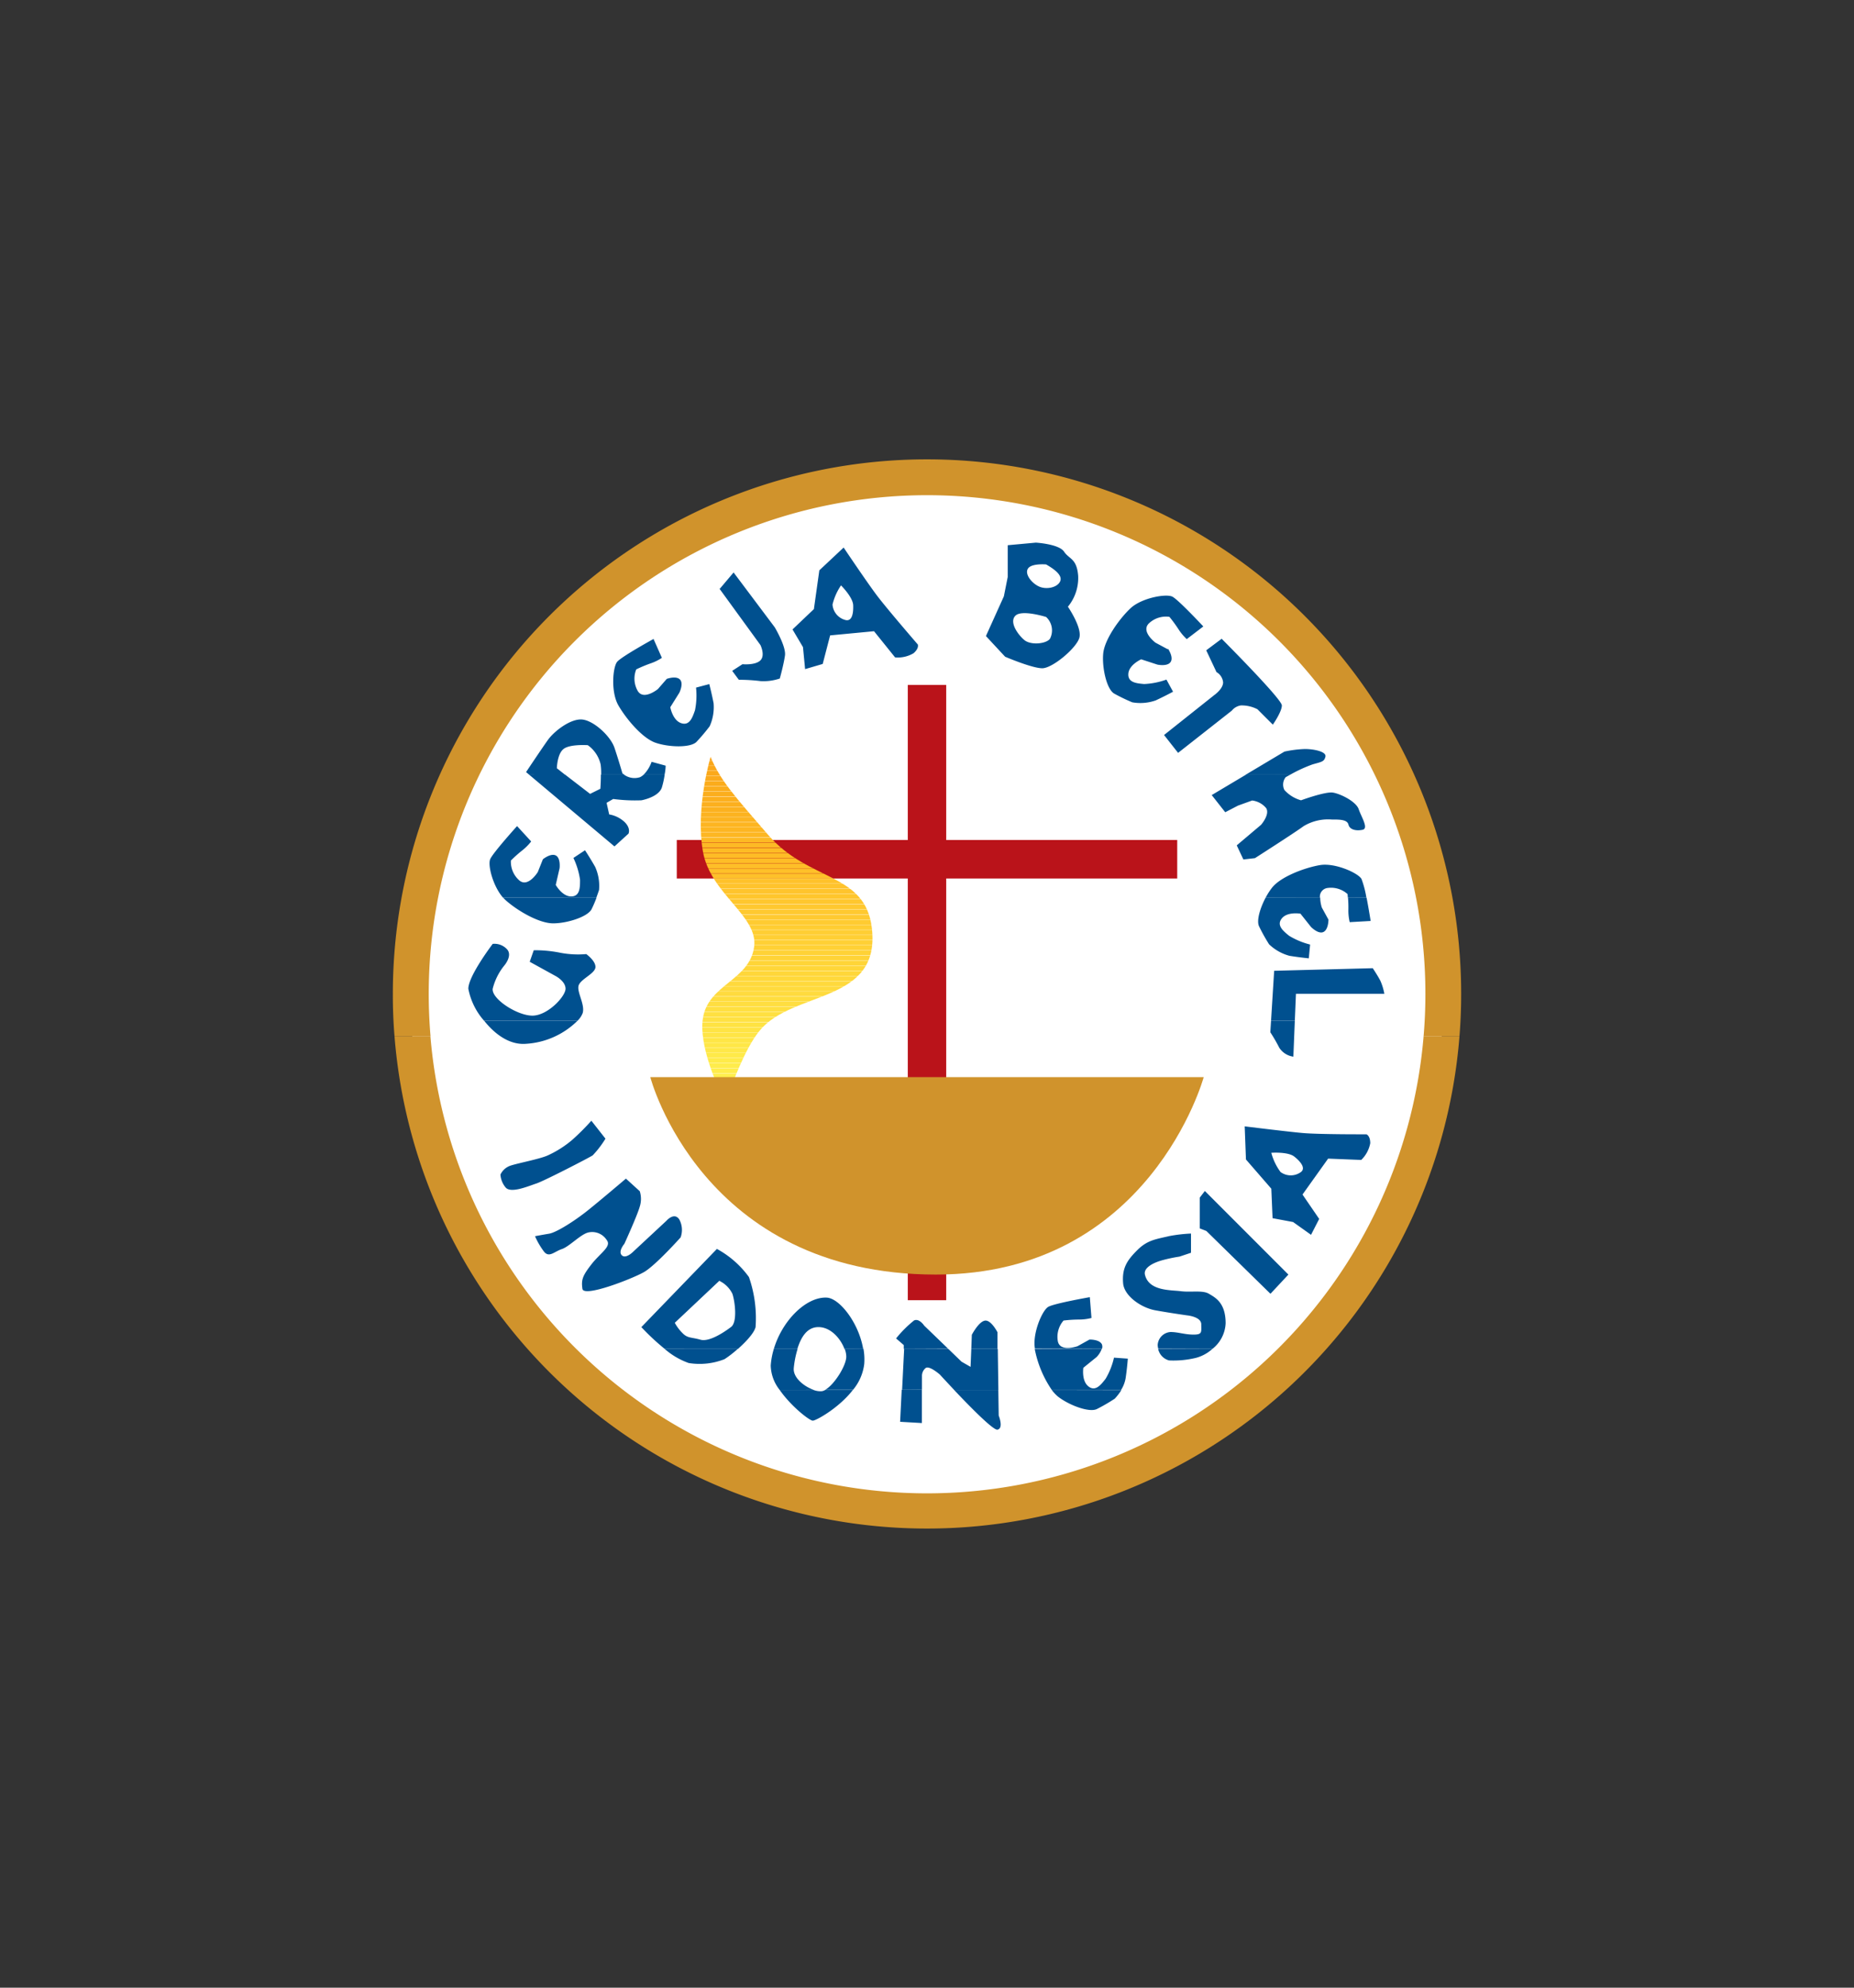 <svg id="Layer_1" data-name="Layer 1" xmlns="http://www.w3.org/2000/svg" xmlns:xlink="http://www.w3.org/1999/xlink" viewBox="0 0 280 300"><rect x="0" y="0" width="280" height="300" fill="#333333" stroke="none"/><defs><style>.cls-1{fill:none;}.cls-2{fill:#fff;}.cls-3{fill:#ba131a;}.cls-4,.cls-71{fill:#d0932c;}.cls-4,.cls-72{fill-rule:evenodd;}.cls-5{clip-path:url(#clip-path);}.cls-6{fill:#faa61a;}.cls-7{fill:#faa71a;}.cls-8{fill:#fba81b;}.cls-9{fill:#fba91b;}.cls-10{fill:#fbaa1c;}.cls-11{fill:#fbac1c;}.cls-12{fill:#fbad1d;}.cls-13{fill:#fbae1d;}.cls-14{fill:#fcaf1e;}.cls-15{fill:#fcb01f;}.cls-16{fill:#fcb11f;}.cls-17{fill:#fcb320;}.cls-18{fill:#fcb421;}.cls-19{fill:#fdb521;}.cls-20{fill:#fdb622;}.cls-21{fill:#fdb723;}.cls-22{fill:#fdb924;}.cls-23{fill:#fdba25;}.cls-24{fill:#fdbb25;}.cls-25{fill:#febc26;}.cls-26{fill:#febd27;}.cls-27{fill:#febe28;}.cls-28{fill:#fec029;}.cls-29{fill:#fec12a;}.cls-30{fill:#ffc22b;}.cls-31{fill:#ffc32c;}.cls-32{fill:#ffc42c;}.cls-33{fill:#ffc62d;}.cls-34{fill:#ffc72e;}.cls-35{fill:#ffc82f;}.cls-36{fill:#ffc930;}.cls-37{fill:#ffca31;}.cls-38{fill:#ffcb31;}.cls-39{fill:#ffcd32;}.cls-40{fill:#ffce33;}.cls-41{fill:#ffcf34;}.cls-42{fill:#ffd035;}.cls-43{fill:#ffd136;}.cls-44{fill:#ffd236;}.cls-45{fill:#ffd337;}.cls-46{fill:#ffd538;}.cls-47{fill:#ffd639;}.cls-48{fill:#ffd73a;}.cls-49{fill:#ffd83b;}.cls-50{fill:#ffd93c;}.cls-51{fill:#ffda3d;}.cls-52{fill:#ffdb3e;}.cls-53{fill:#ffdd3f;}.cls-54{fill:#ffde40;}.cls-55{fill:#ffdf41;}.cls-56{fill:#ffe042;}.cls-57{fill:#ffe143;}.cls-58{fill:#ffe343;}.cls-59{fill:#ffe444;}.cls-60{fill:#ffe545;}.cls-61{fill:#ffe646;}.cls-62{fill:#ffe747;}.cls-63{fill:#ffe848;}.cls-64{fill:#ffea49;}.cls-65{fill:#ffeb4a;}.cls-66{fill:#ffec4b;}.cls-67{fill:#ffed4c;}.cls-68{fill:#ffef4d;}.cls-69{fill:#fff04e;}.cls-70{fill:#fff34f;}.cls-72{fill:#00508f;}</style><clipPath id="clip-path"><path class="cls-1" d="M107.3,114.21c1.55,3.68,3.63,5.93,8.71,11.8,6.19,7.16,14.7,5.61,15.67,14.12,1.3,11.42-12,9.29-17,15.48-2.27,2.78-4.26,8.51-4.26,8.51h-1.93s-3-6.32-2.33-10.44c.79-5.14,7.1-5.69,7.74-10.84.58-4.64-6.61-7.92-7.74-14.31-1.16-6.58,1.16-14.32,1.16-14.32Z"/></clipPath></defs><title>GBI Logo</title><path class="cls-2" d="M62,150a78,78,0,1,1,78,78,78,78,0,0,1-78-78Z"/><polygon class="cls-3" points="137.1 103.38 142.9 103.38 142.9 196.24 137.1 196.24 137.1 103.38 137.1 103.38"/><polygon class="cls-3" points="102.21 132.59 102.21 126.78 177.79 126.78 177.79 132.59 102.21 132.59 102.21 132.59"/><path class="cls-4" d="M215,156.38a75.26,75.26,0,0,1-150,0H59.58a80.67,80.67,0,0,0,160.84,0Z"/><path class="cls-4" d="M59.58,156.38q-.26-3.15-.25-6.38a80.67,80.67,0,1,1,161.34,0q0,3.23-.25,6.38H215q.27-3.15.27-6.38a75.26,75.26,0,0,0-150.52,0q0,3.23.27,6.39Z"/><g class="cls-5"><rect class="cls-6" x="105.82" y="114.05" width="26" height="0.74"/><rect class="cls-7" x="105.82" y="114.82" width="26" height="0.74"/><rect class="cls-8" x="105.82" y="115.59" width="26" height="0.74"/><rect class="cls-9" x="105.82" y="116.37" width="26" height="0.74"/><rect class="cls-10" x="105.82" y="117.14" width="26" height="0.74"/><rect class="cls-11" x="105.82" y="117.92" width="26" height="0.74"/><rect class="cls-12" x="105.82" y="118.69" width="26" height="0.74"/><rect class="cls-13" x="105.82" y="119.46" width="26" height="0.74"/><rect class="cls-14" x="105.82" y="120.24" width="26" height="0.74"/><rect class="cls-15" x="105.82" y="121.01" width="26" height="0.74"/><rect class="cls-16" x="105.82" y="121.79" width="26" height="0.74"/><rect class="cls-17" x="105.82" y="122.56" width="26" height="0.74"/><rect class="cls-18" x="105.82" y="123.33" width="26" height="0.74"/><rect class="cls-19" x="105.82" y="124.11" width="26" height="0.74"/><rect class="cls-20" x="105.82" y="124.88" width="26" height="0.74"/><rect class="cls-21" x="105.82" y="125.65" width="26" height="0.74"/><rect class="cls-22" x="105.82" y="126.43" width="26" height="0.74"/><rect class="cls-23" x="105.82" y="127.2" width="26" height="0.74"/><rect class="cls-24" x="105.82" y="127.98" width="26" height="0.74"/><rect class="cls-25" x="105.82" y="128.75" width="26" height="0.74"/><rect class="cls-26" x="105.82" y="129.52" width="26" height="0.74"/><rect class="cls-27" x="105.82" y="130.3" width="26" height="0.74"/><rect class="cls-28" x="105.82" y="131.07" width="26" height="0.74"/><rect class="cls-29" x="105.82" y="131.85" width="26" height="0.74"/><rect class="cls-30" x="105.82" y="132.62" width="26" height="0.74"/><rect class="cls-31" x="105.82" y="133.39" width="26" height="0.74"/><rect class="cls-32" x="105.82" y="134.17" width="26" height="0.74"/><rect class="cls-33" x="105.82" y="134.94" width="26" height="0.74"/><rect class="cls-34" x="105.82" y="135.71" width="26" height="0.74"/><rect class="cls-35" x="105.82" y="136.49" width="26" height="0.74"/><rect class="cls-36" x="105.82" y="137.26" width="26" height="0.74"/><rect class="cls-37" x="105.82" y="138.04" width="26" height="0.74"/><rect class="cls-38" x="105.82" y="138.81" width="26" height="0.74"/><rect class="cls-39" x="105.82" y="139.58" width="26" height="0.74"/><rect class="cls-40" x="105.82" y="140.36" width="26" height="0.74"/><rect class="cls-41" x="105.82" y="141.13" width="26" height="0.74"/><rect class="cls-42" x="105.82" y="141.91" width="26" height="0.74"/><rect class="cls-43" x="105.82" y="142.68" width="26" height="0.74"/><rect class="cls-44" x="105.82" y="143.45" width="26" height="0.74"/><rect class="cls-45" x="105.82" y="144.23" width="26" height="0.74"/><rect class="cls-46" x="105.82" y="145" width="26" height="0.74"/><rect class="cls-47" x="105.82" y="145.77" width="26" height="0.74"/><rect class="cls-48" x="105.82" y="146.55" width="26" height="0.74"/><rect class="cls-49" x="105.82" y="147.32" width="26" height="0.74"/><rect class="cls-50" x="105.82" y="148.1" width="26" height="0.74"/><rect class="cls-51" x="105.82" y="148.87" width="26" height="0.74"/><rect class="cls-52" x="105.82" y="149.64" width="26" height="0.74"/><rect class="cls-53" x="105.82" y="150.42" width="26" height="0.74"/><rect class="cls-54" x="105.82" y="151.19" width="26" height="0.74"/><rect class="cls-55" x="105.82" y="151.97" width="26" height="0.74"/><rect class="cls-56" x="105.82" y="152.74" width="26" height="0.74"/><rect class="cls-57" x="105.82" y="153.51" width="26" height="0.74"/><rect class="cls-58" x="105.82" y="154.29" width="26" height="0.74"/><rect class="cls-59" x="105.82" y="155.06" width="26" height="0.74"/><rect class="cls-60" x="105.82" y="155.83" width="26" height="0.74"/><rect class="cls-61" x="105.82" y="156.61" width="26" height="0.74"/><rect class="cls-62" x="105.82" y="157.38" width="26" height="0.74"/><rect class="cls-63" x="105.82" y="158.16" width="26" height="0.74"/><rect class="cls-64" x="105.82" y="158.93" width="26" height="0.74"/><rect class="cls-65" x="105.82" y="159.7" width="26" height="0.74"/><rect class="cls-66" x="105.82" y="160.48" width="26" height="0.74"/><rect class="cls-67" x="105.82" y="161.25" width="26" height="0.74"/><rect class="cls-68" x="105.82" y="162.03" width="26" height="0.74"/><rect class="cls-69" x="105.82" y="162.8" width="26" height="0.74"/><rect class="cls-70" x="105.82" y="163.57" width="26" height="0.74"/></g><path class="cls-71" d="M98.21,162.57h83.58s-8.13,29.8-40.44,29.8c-35.4,0-43.14-29.8-43.14-29.8Z"/><path class="cls-72" d="M124.64,209.78a1.49,1.49,0,0,1-.5.19,2.88,2.88,0,0,1-1.29-.19h-5.1c1.72,2.48,4.51,4.64,5,4.64s3.94-1.9,6.06-4.64Zm14.59,0v5l-3.29-.19.24-4.84Zm11.54,0,.06,3.87s.78,1.93-.19,2.13c-.63.12-4.19-3.5-6.55-6Zm8.07,0a5.86,5.86,0,0,0,.93,1c1.68,1.31,4.71,2.45,5.88,1.89a27.62,27.62,0,0,0,2.71-1.57,8.91,8.91,0,0,0,1-1.3Z"/><path class="cls-72" d="M111.42,203.59a16.19,16.19,0,0,1-2,1.55,10.26,10.26,0,0,1-5.41.58,11.21,11.21,0,0,1-3.63-2.13Zm16.15,0a3.34,3.34,0,0,1,.24,1.16c0,1.37-1.82,4.25-3.17,5h4.2a7.5,7.5,0,0,0,1.68-3.87,9,9,0,0,0-.12-2.32Zm15.65,0,2,1.93,1.36.78.11-2.71h4l.09,6.19h-6.68c-1.24-1.32-2.16-2.32-2.16-2.32s-1.54-1.36-2.12-1a1.51,1.51,0,0,0-.58,1.16v2.13h-3l.31-6.19Zm13.05,0h0a16.38,16.38,0,0,0,2.57,6.18h10.48A4.87,4.87,0,0,0,170,208c.23-1.55.33-2.94.33-2.94l-2.09-.15a11,11,0,0,1-1.26,3.18c-.71.92-1.55,2-2.61,1.15s-.76-2.8-.76-2.8l2-1.62a3.43,3.43,0,0,0,.77-1.21Zm18.64,0a2.28,2.28,0,0,0,1.65,1.74,14.43,14.43,0,0,0,4.07-.39,6,6,0,0,0,2.47-1.35Zm-57.16,6.19a6.14,6.14,0,0,1-1.35-3.68,11.43,11.43,0,0,1,.47-2.52h3.59a14.35,14.35,0,0,0-.58,2.9c-.14,1.44,1.54,2.78,3,3.29Z"/><path class="cls-72" d="M73.12,154.06c1.58,2,3.82,3.69,6.33,3.48a12.07,12.07,0,0,0,7.77-3.48Zm122.43,0-.22,5.42a3,3,0,0,1-2.13-1.35,24.8,24.8,0,0,0-1.35-2.33l.11-1.74Zm-95.16,49.53a35,35,0,0,1-3.53-3.29l11.41-11.8a14.49,14.49,0,0,1,4.84,4.25,18.8,18.8,0,0,1,1,7.55c-.23.92-1.48,2.24-2.66,3.29Zm16.48,0c1.3-4.36,4.94-7.9,8-7.74,1.94.11,4.82,3.81,5.49,7.74h-2.83c-.55-1.5-2-3.23-3.83-3.29s-2.74,1.57-3.28,3.29Zm19.62,0,0-.58-1.16-1a17.34,17.34,0,0,1,2.71-2.71c.77-.38,1.54.78,1.54.78l3.61,3.48Zm10.2,0,.08-2.13s1-1.93,1.94-2.13,1.93,1.74,1.93,1.74l0,2.52Zm19.73,0a1,1,0,0,0,0-.68c-.37-.78-1.88-.73-1.88-.73l-1.8,1s-2.77,1-3-.87a3.75,3.75,0,0,1,.88-3,19.72,19.72,0,0,1,2.32-.15,7.46,7.46,0,0,0,1.9-.24l-.25-3.14s-5.39.94-6.29,1.47-2.4,4-2,6.29Zm16.68,0a5.2,5.2,0,0,0,2-3.87c0-3.1-1.55-3.87-2.52-4.45s-2.71-.19-4.25-.39-4.84,0-5.42-2.51c-.22-1,1.16-1.74,2.51-2.13a22.63,22.63,0,0,1,2.71-.58l1.74-.58v-2.9a23.12,23.12,0,0,0-3.28.38c-2,.48-3.29.58-4.84,2.13s-2.32,2.71-2.13,5c.16,1.9,2.71,3.68,4.84,4.07s4.83.77,4.83.77,2.13.19,2.13,1.35.19,1.55-1.16,1.55-2.32-.39-3.48-.39a2.08,2.08,0,0,0-1.94,1.94,2.16,2.16,0,0,0,.09.58ZM192,179.41,188.17,175l-.19-5s6.19.77,8.7,1,9.68.2,9.68.2.58.19.58,1.35a4.73,4.73,0,0,1-1.36,2.52l-5-.2-3.87,5.42,2.52,3.68L198,186.37l-2.71-1.93-3.1-.58-.19-4.45Zm0-5.42s2.52-.19,3.48.58,1.74,1.74,1,2.32a2.61,2.61,0,0,1-3.09,0A8.57,8.57,0,0,1,192,174Zm-97.5,3.87,2.12,1.93a3.83,3.83,0,0,1,0,2.32c-.38,1.36-2.32,5.61-2.32,5.61s-1,1.17-.38,1.75,1.74-.58,1.74-.58l5-4.65s1.16-1.35,1.93-.19a3.32,3.32,0,0,1,.2,2.71S99,191,97.25,192s-9.1,3.87-9.29,2.52,0-1.94,1.35-3.68,3.1-2.71,2.32-3.68a2.6,2.6,0,0,0-2.7-1.16c-1.16.2-2.91,2.13-4.07,2.52s-1.93,1.35-2.7.39a11.64,11.64,0,0,1-1.36-2.33s1-.19,2.13-.38,3.87-1.94,5.8-3.48,5.81-4.84,5.81-4.84ZM182,179.79l12.58,12.58-2.71,2.9-9.68-9.48-1-.39v-4.64l.77-1Zm-73.32,13.55a4.22,4.22,0,0,1,1.93,1.93c.39,1.16.78,4.26-.19,5s-3.29,2.32-4.64,1.93-1.94-.19-2.71-1a6.57,6.57,0,0,1-1.16-1.55l6.77-6.38ZM89.31,169.15l2.13,2.71a14.71,14.71,0,0,1-1.93,2.52c-.58.38-7.35,3.87-8.52,4.25s-3.86,1.55-4.64.58a3.38,3.38,0,0,1-.77-1.93,2.58,2.58,0,0,1,1.55-1.36c1.16-.38,4.44-1,5.61-1.54a15.86,15.86,0,0,0,3.67-2.33,35.47,35.47,0,0,0,2.9-2.9Z"/><path class="cls-72" d="M76,135.49a4.68,4.68,0,0,0,.38.39c1.74,1.55,5,3.48,7.16,3.48s5.22-1,5.8-2.13a17.88,17.88,0,0,0,.75-1.74Zm115.14,0c-.84,1.58-1.39,3.44-1,4.3a27.45,27.45,0,0,0,1.52,2.73,7.11,7.11,0,0,0,3.08,1.74c1.54.25,2.92.38,2.92.38l.2-2.08a11.47,11.47,0,0,1-3.17-1.32c-.9-.73-1.95-1.58-1.1-2.63s2.81-.71,2.81-.71l1.59,2s1.09,1.13,1.87.77.77-1.87.77-1.87l-1-1.82a5.16,5.16,0,0,1-.25-1.51Zm12.44,0a16.78,16.78,0,0,1,.06,1.79,7.5,7.5,0,0,0,.2,1.9L207,139s-.28-1.8-.61-3.5ZM87.22,154.06A3.18,3.18,0,0,0,88,152.9c.39-1.35-1-3.29-.58-4.25s2.51-1.75,2.51-2.71S88.54,144,88.54,144a14.33,14.33,0,0,1-3.87-.19,19.09,19.09,0,0,0-4.06-.39L80,145.16l3.87,2.13s1.54.78,1.54,1.94-2.7,4.06-5,4.06-6.19-2.52-6-4.06a9.06,9.06,0,0,1,1.74-3.49s1.35-1.54.38-2.51a2.57,2.57,0,0,0-2.12-.77s-3.68,4.83-3.68,6.77a10.19,10.19,0,0,0,2.38,4.83Zm104.74,0,.47-7.54,14.89-.39s.78,1.16,1.17,1.94a8.6,8.6,0,0,1,.58,1.93H195.72l-.17,4.06Z"/><path class="cls-72" d="M90.75,116.92c0,1.07-.08,2.13-.08,2.13l-1.55.77-3.77-2.9H79.91L92.8,127.75l2.12-1.93s.39-.78-.58-1.74A4.51,4.51,0,0,0,92,122.92l-.39-1.75,1-.58a25.08,25.08,0,0,0,4.26.2c1-.2,2.71-.78,3.09-1.94a13.08,13.08,0,0,0,.42-1.93H97.21a2.34,2.34,0,0,1-.55.38,2.69,2.69,0,0,1-2.41-.38Zm104.11,0-.69.38a1.81,1.81,0,0,0-.19,1.94,5.32,5.32,0,0,0,2.51,1.55s3.68-1.36,4.84-1.16,3.48,1.35,3.87,2.51,1.54,2.9.58,3.1-1.94,0-2.13-.78-1.36-.77-2.52-.77a7.15,7.15,0,0,0-4.25,1c-1.36,1-7.35,4.83-7.35,4.83l-1.75.2-1-2.13,3.67-3.1s1.36-1.54.78-2.51a3.23,3.23,0,0,0-2.13-1.16l-2.13.77-1.93,1L183,120l5.19-3.09ZM90.06,135.49c.24-.65.41-1.16.41-1.16a7,7,0,0,0-.58-3.48c-.77-1.36-1.54-2.52-1.54-2.52l-1.75,1.16a11.32,11.32,0,0,1,1,3.29c0,1.16,0,2.52-1.35,2.52s-2.32-1.74-2.32-1.74l.58-2.52s.19-1.55-.58-1.93-1.94.58-1.94.58l-.77,1.93s-1.55,2.52-2.9,1.16a3.71,3.71,0,0,1-1.16-2.9,19.08,19.08,0,0,1,1.74-1.55A7.81,7.81,0,0,0,80.22,127l-2.13-2.32s-3.67,4.06-4.06,5,.44,4.1,1.94,5.8Zm109.28,0a1.32,1.32,0,0,1,1.18-1.47,3.73,3.73,0,0,1,3,.93s0,.21.05.54h2.79a14.68,14.68,0,0,0-.74-2.83c-.51-.9-4-2.47-6.27-2.09s-5.87,1.72-7.21,3.37a10.12,10.12,0,0,0-1,1.55Z"/><path class="cls-72" d="M79.91,116.92l-.46-.39s2.32-3.48,3.29-4.84,3.48-3.28,5.22-3.09,4.25,2.51,4.84,4.26S94,116.72,94,116.72a2.84,2.84,0,0,0,.29.2h-3.5a9.08,9.08,0,0,0-.08-1.55,4.89,4.89,0,0,0-1.94-2.9s-2.71-.19-3.67.58-1,2.9-1,2.9l1.26,1Zm17.3,0a5.32,5.32,0,0,0,1.2-1.94l2.12.58s0,.61-.16,1.36Zm90.93,0,5.84-3.48a17.18,17.18,0,0,1,3.09-.39c1.36,0,3.29.39,3.1,1.16s-.58.77-1.94,1.16a22.06,22.06,0,0,0-3.37,1.55Zm-65.22-25,.82-5.84,3.67-3.44s3.48,5.18,5,7.2,6.2,7.43,6.2,7.43.24.56-.64,1.32a4.65,4.65,0,0,1-2.79.63L132,95.27l-6.63.63-1.12,4.31-2.66.78-.32-3.32L119.69,95l3.23-3.07ZM127,88.34s1.8,1.77,1.85,3-.17,2.45-1.12,2.25a2.61,2.61,0,0,1-2-2.34,8.74,8.74,0,0,1,1.3-2.92Zm-26.29,14.11L99.36,104s-2.28,1.87-3.12.15a3.73,3.73,0,0,1-.15-3.12,20.86,20.86,0,0,1,2.15-.9,7.38,7.38,0,0,0,1.72-.84L98.7,96.44s-4.8,2.64-5.48,3.43-1,4.58.18,6.61S97,111.41,99,112.1s5.25.79,6.18-.12a28.47,28.47,0,0,0,2-2.37,7.05,7.05,0,0,0,.59-3.48c-.3-1.53-.65-2.88-.65-2.88l-2,.53a11.26,11.26,0,0,1-.16,3.42c-.38,1.1-.82,2.38-2.1,1.94s-1.63-2.4-1.63-2.4l1.37-2.19s.69-1.4.08-2-2-.08-2-.08ZM176.37,98,174.51,97s-2.37-1.76-.9-3a3.74,3.74,0,0,1,3-.9A20.5,20.5,0,0,1,178,95a7.58,7.58,0,0,0,1.23,1.46l2.5-1.91s-3.73-4-4.66-4.49-4.67.17-6.36,1.77-3.91,4.71-4.1,6.83.51,5.29,1.62,6A26.63,26.63,0,0,0,171,106a7,7,0,0,0,3.52-.28c1.41-.65,2.64-1.32,2.64-1.32l-1-1.83a11.39,11.39,0,0,1-3.36.67c-1.16-.1-2.5-.22-2.39-1.57s1.94-2.16,1.94-2.16l2.45.8s1.53.33,2-.41-.41-2-.41-2ZM152.19,87.12V82.29l4.25-.39s3.49.2,4.26,1.36,1.93,1,2.13,3.67a6.8,6.8,0,0,1-1.55,4.64s2.13,3.1,1.74,4.65-4.06,4.64-5.61,4.64-5.61-1.74-5.61-1.74L148.9,96l2.71-6,.58-2.91Zm5.8-1.93c1,.58,2.52,1.55,2.13,2.52s-2.13,1.35-3.29.77-2.13-1.94-1.55-2.71,2.71-.58,2.71-.58Zm0,7.93a2.75,2.75,0,0,1,.58,3.29c-.58.78-2.9,1-3.87.19s-2.32-2.7-1.35-3.67,4.64.19,4.64.19Zm17.8,17.8,2.13,2.71,8.12-6.38a2.15,2.15,0,0,1,1.36-.78,5.19,5.19,0,0,1,2.51.58l2.32,2.32s1.36-1.93,1.36-2.9-9.09-10.06-9.09-10.06l-2.33,1.74,1.55,3.29a2,2,0,0,1,1,1.55c0,1-1.35,1.93-1.35,1.93l-7.55,6Zm-67.13-22,2.13-2.52L117,94.67s1.74,2.9,1.55,4.26-.78,3.48-.78,3.48a7.71,7.71,0,0,1-2.9.39,26.06,26.06,0,0,0-3.29-.2l-1-1.35,1.55-1s1.94.19,2.71-.58,0-2.32,0-2.32l-6.19-8.51Z"/></svg>